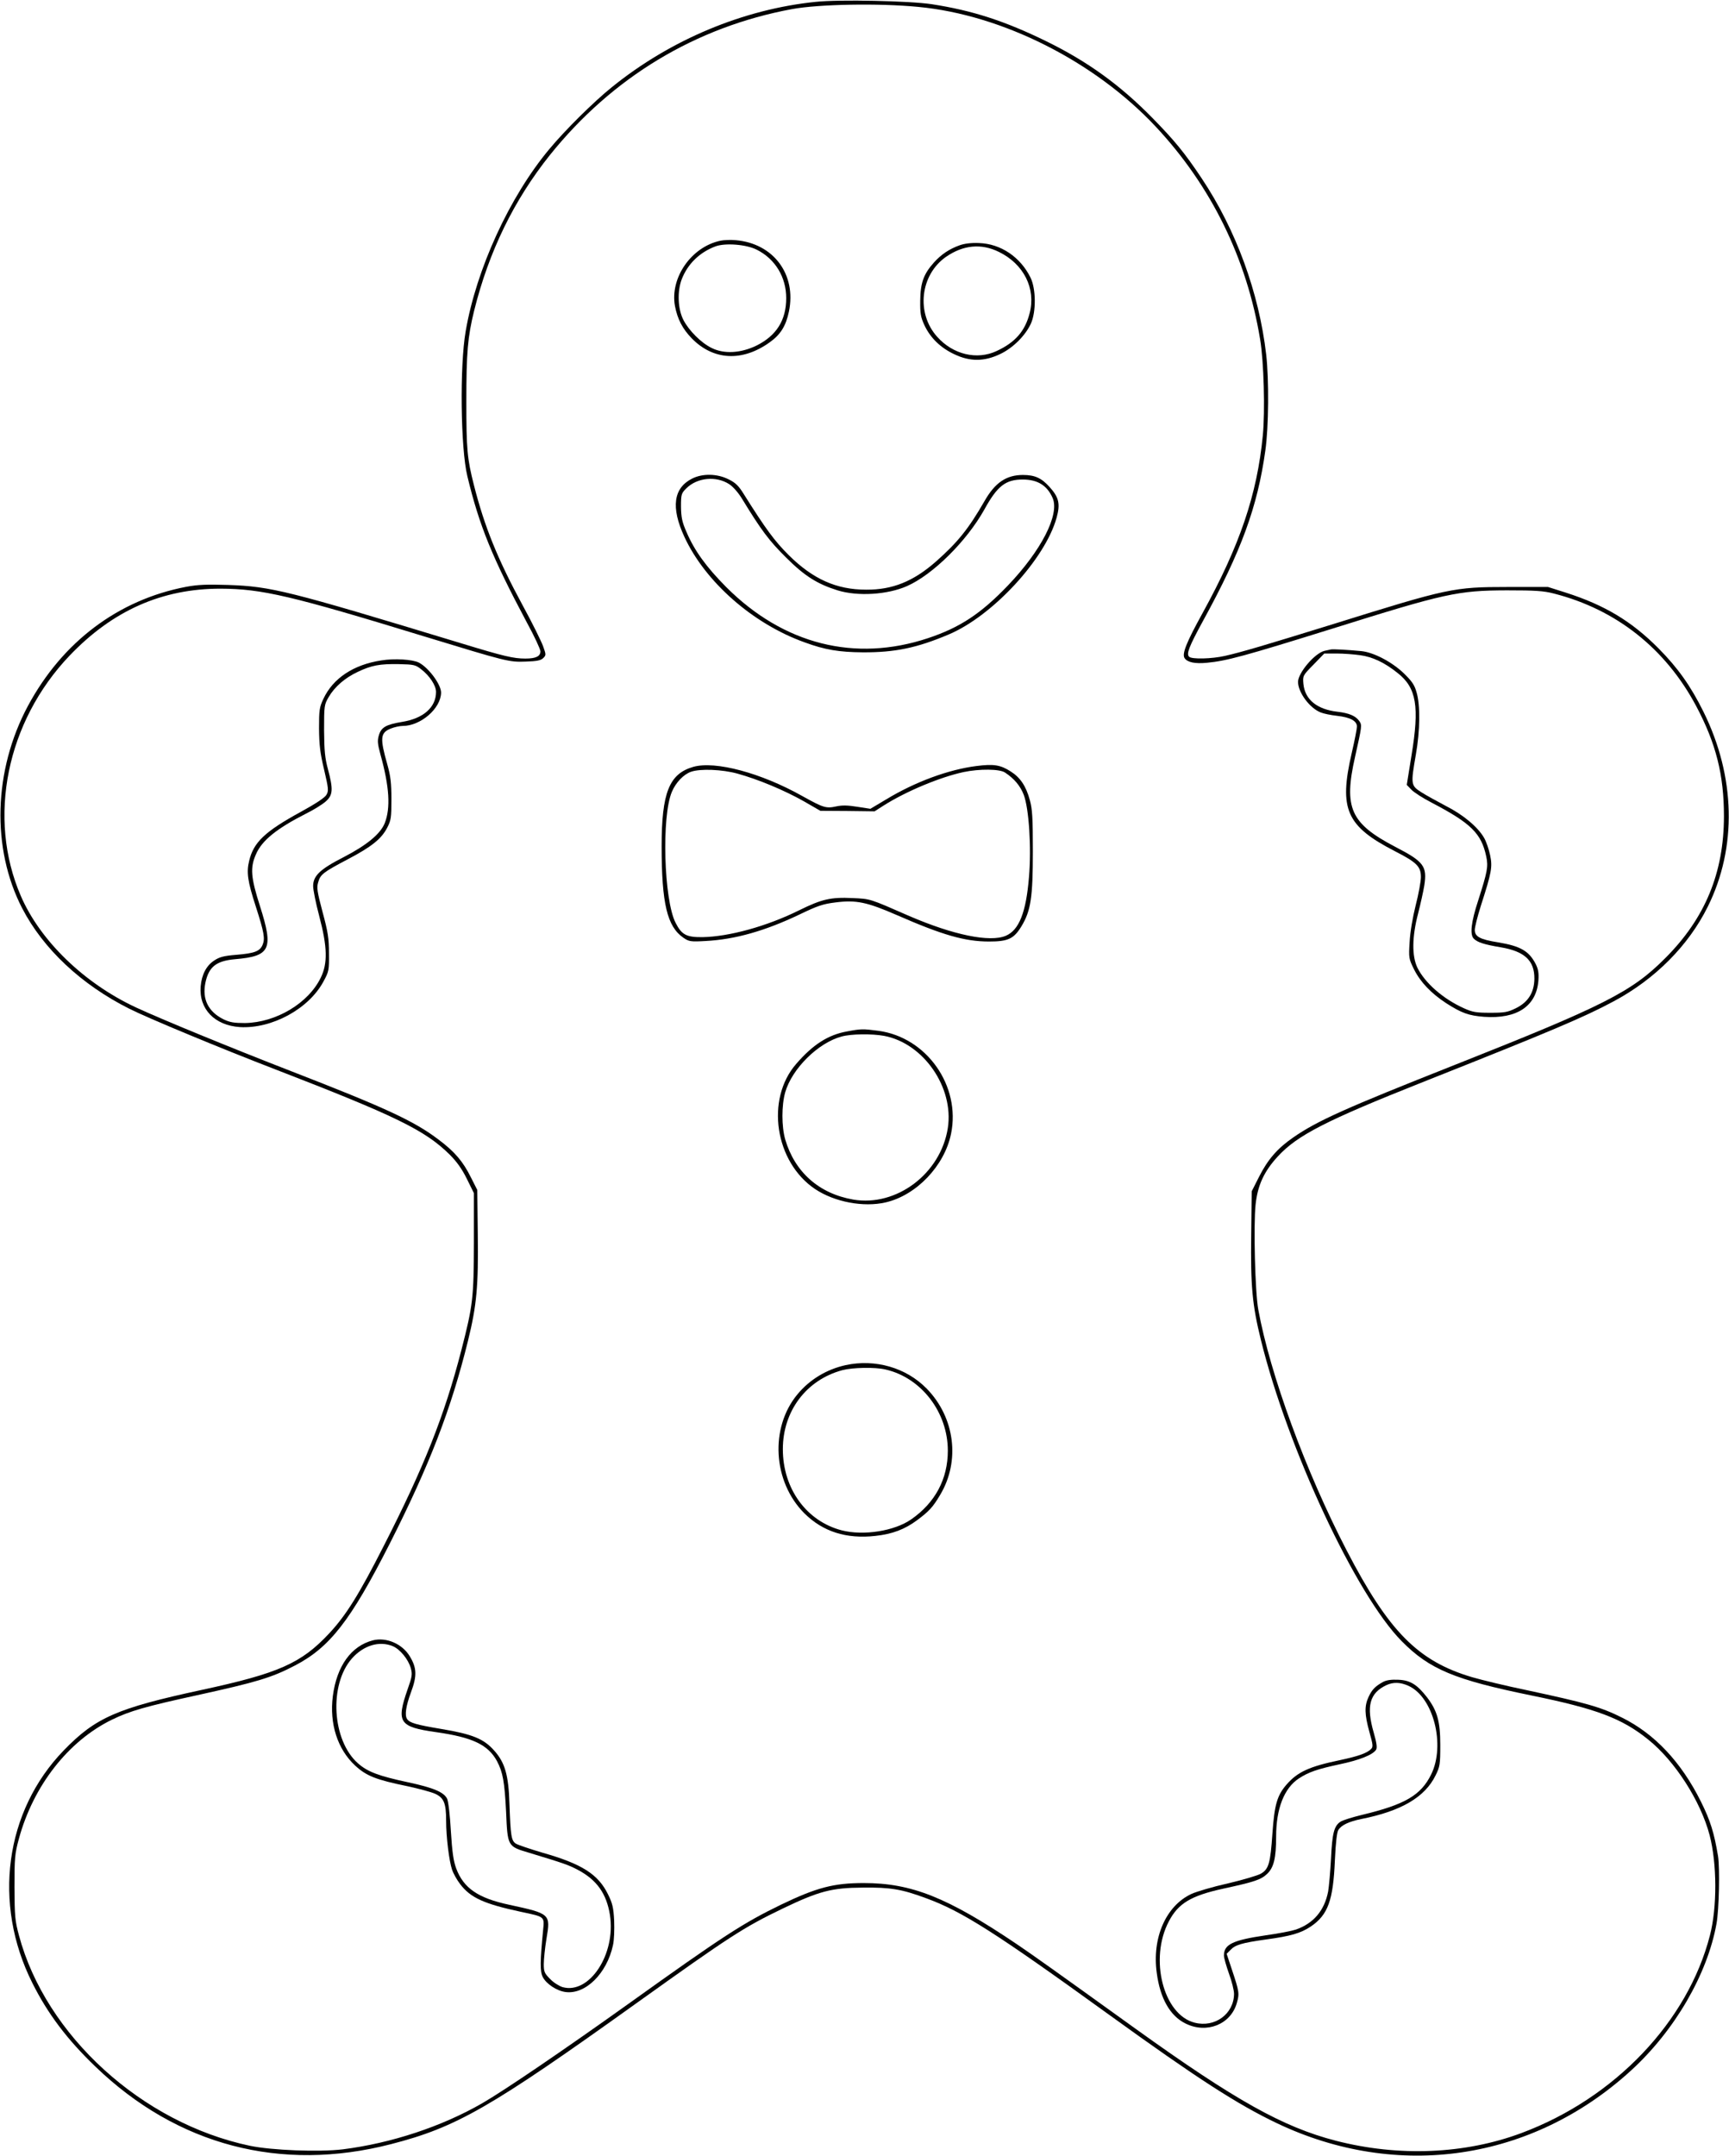 <?xml version="1.0" standalone="no"?>
<!DOCTYPE svg PUBLIC "-//W3C//DTD SVG 20010904//EN"
 "http://www.w3.org/TR/2001/REC-SVG-20010904/DTD/svg10.dtd">
<svg version="1.0" xmlns="http://www.w3.org/2000/svg"
 width="1027pt" height="1280pt" viewBox="0 0 1027 1280"
 preserveAspectRatio="xMidYMid meet">
<g transform="translate(0,1280) scale(0.1,-0.1)"
fill="#000000" stroke="none">
<path d="M4845 12789 c-430 -44 -861 -224 -1210 -506 -107 -86 -277 -254 -371
-367 -237 -283 -435 -714 -498 -1083 -36 -206 -30 -696 10 -860 71 -296 149
-485 353 -868 45 -82 81 -160 81 -172 0 -30 -28 -43 -89 -43 -71 0 -127 13
-386 92 -1028 312 -1123 336 -1380 345 -126 4 -179 2 -249 -11 -403 -77 -735
-326 -940 -707 -205 -382 -218 -847 -34 -1202 125 -241 351 -453 636 -596 104
-53 545 -236 862 -358 722 -279 894 -363 1041 -508 42 -42 73 -85 102 -144
l42 -85 0 -295 c-1 -330 -6 -371 -75 -639 -101 -390 -223 -696 -463 -1165
-144 -283 -222 -408 -321 -514 -167 -179 -301 -238 -761 -337 -500 -108 -627
-163 -816 -358 -350 -361 -424 -909 -187 -1381 91 -182 206 -335 375 -497 486
-468 1101 -629 1756 -460 388 100 588 214 1462 840 548 392 632 447 865 559
215 103 290 123 475 124 164 2 230 -9 376 -63 213 -78 409 -202 1087 -692 522
-377 762 -532 997 -644 717 -341 1515 -223 2102 312 260 237 455 572 509 874
15 84 20 327 9 399 -23 139 -46 213 -102 325 -117 235 -275 402 -468 498 -125
63 -215 88 -570 164 -121 25 -265 60 -320 76 -322 95 -496 271 -746 753 -243
468 -455 1046 -525 1430 -19 102 -29 501 -16 623 12 114 50 197 132 286 116
126 286 213 860 441 764 303 958 385 1135 480 247 132 445 332 559 562 175
352 165 773 -26 1158 -76 153 -152 260 -267 376 -160 161 -320 257 -552 331
l-104 33 -240 0 c-321 0 -352 -7 -1035 -220 -404 -125 -542 -166 -643 -189
-79 -18 -198 -21 -214 -5 -17 17 -1 59 83 213 227 414 323 675 370 1011 20
141 22 420 5 570 -43 369 -179 740 -383 1046 -102 153 -161 224 -291 357 -194
198 -387 337 -632 457 -247 121 -440 183 -680 220 -130 20 -552 29 -690 14z
m610 -30 c498 -47 1046 -323 1409 -710 329 -351 542 -783 621 -1264 22 -130
30 -426 16 -570 -34 -352 -137 -654 -359 -1057 -95 -172 -122 -240 -106 -265
16 -25 61 -35 133 -28 117 11 223 40 740 201 676 212 750 228 1041 229 169 0
218 -3 280 -19 369 -94 663 -326 845 -668 118 -222 165 -409 165 -653 0 -337
-112 -608 -350 -845 -198 -199 -363 -282 -1250 -633 -647 -256 -815 -331 -958
-430 -94 -65 -151 -130 -204 -235 l-43 -85 -3 -256 c-4 -307 6 -418 58 -628
159 -645 566 -1515 836 -1787 165 -167 314 -229 769 -322 387 -79 539 -136
695 -262 159 -127 312 -366 365 -568 44 -169 45 -427 2 -594 -132 -513 -565
-967 -1119 -1174 -337 -126 -730 -142 -1103 -46 -314 81 -598 240 -1190 665
-499 359 -605 434 -705 502 -414 279 -626 363 -910 363 -178 0 -280 -27 -490
-128 -225 -109 -344 -186 -907 -589 -385 -275 -738 -515 -868 -590 -241 -139
-542 -238 -829 -274 -140 -17 -421 -6 -551 21 -642 135 -1213 655 -1372 1248
-24 88 -26 114 -27 287 0 174 2 198 26 287 86 316 293 581 553 708 107 52 202
79 505 145 355 78 443 104 581 176 208 108 331 266 563 722 237 468 365 798
466 1207 52 212 62 325 58 635 l-3 260 -38 75 c-47 95 -97 153 -192 224 -146
111 -316 189 -875 406 -361 140 -770 308 -921 378 -308 143 -570 396 -685 662
-201 464 -85 1035 289 1427 257 269 550 398 897 398 245 -1 418 -41 1215 -285
482 -147 499 -152 597 -148 67 2 91 7 105 21 17 17 17 20 -1 70 -10 28 -64
138 -121 242 -149 275 -227 467 -290 715 -40 157 -45 213 -45 496 0 291 8 383
46 538 88 354 237 658 450 925 371 462 866 761 1439 867 158 29 513 36 750 13z"/>
<path d="M4280 11371 c-173 -36 -301 -220 -271 -387 15 -79 45 -136 100 -193
128 -131 300 -140 462 -24 65 46 97 97 115 183 46 221 -92 405 -316 424 -30 3
-71 1 -90 -3z m216 -54 c109 -55 174 -163 174 -287 0 -131 -58 -223 -177 -282
-93 -45 -192 -51 -266 -14 -62 30 -135 103 -168 167 -33 65 -37 168 -10 240
35 91 105 160 200 196 59 22 185 12 247 -20z"/>
<path d="M5701 11344 c-62 -22 -110 -54 -154 -103 -61 -68 -80 -121 -81 -226
-1 -77 3 -98 25 -146 35 -75 96 -134 177 -172 94 -45 179 -44 273 1 76 36 149
109 182 180 32 69 31 208 -2 274 -60 122 -177 201 -306 205 -45 2 -86 -3 -114
-13z m233 -40 c147 -72 220 -217 182 -363 -27 -107 -86 -174 -196 -225 -117
-55 -259 -21 -353 84 -127 141 -101 368 52 475 103 71 210 81 315 29z"/>
<path d="M4112 9959 c-112 -56 -128 -171 -47 -346 124 -268 407 -517 715 -627
120 -44 204 -58 345 -59 190 -1 321 26 510 106 261 110 573 448 641 693 23 83
14 121 -42 183 -48 53 -87 71 -158 71 -98 0 -165 -45 -227 -153 -96 -167 -161
-248 -293 -364 -132 -115 -255 -165 -411 -164 -177 0 -317 63 -461 206 -84 84
-135 153 -267 363 -29 47 -48 66 -89 86 -67 34 -154 36 -216 5z m220 -34 c23
-15 55 -52 76 -87 114 -187 161 -249 261 -348 110 -110 185 -157 306 -195 120
-37 296 -26 412 25 154 68 355 267 460 455 77 140 126 178 228 178 89 0 146
-36 178 -111 41 -98 -68 -311 -266 -518 -160 -167 -285 -250 -475 -313 -433
-144 -858 -37 -1198 303 -119 120 -189 216 -237 329 -26 59 -31 86 -32 149 0
73 2 79 31 108 65 65 178 76 256 25z"/>
<path d="M7905 8944 c-5 -1 -22 -5 -37 -8 -58 -13 -158 -131 -158 -185 1 -63
70 -156 135 -181 17 -7 60 -16 97 -20 79 -9 118 -30 118 -64 0 -13 -14 -84
-31 -157 -77 -334 -33 -434 259 -584 127 -65 152 -90 152 -152 0 -26 -14 -102
-31 -168 -18 -72 -33 -159 -36 -218 -6 -94 -5 -99 26 -162 38 -76 101 -142
191 -201 92 -59 134 -74 225 -81 197 -14 312 64 323 217 3 43 -1 66 -16 96
-40 78 -91 107 -223 129 -108 17 -139 34 -139 74 0 16 16 80 36 143 64 199 70
230 55 301 -7 34 -23 81 -36 103 -37 64 -124 137 -227 189 -51 27 -117 63
-145 81 -63 40 -64 46 -33 224 25 141 27 294 4 370 -12 44 -28 66 -75 112 -71
68 -178 124 -251 132 -83 8 -172 13 -183 10z m174 -34 c74 -10 146 -44 223
-106 112 -88 130 -199 82 -490 l-28 -174 27 -28 c15 -16 69 -51 120 -77 235
-123 296 -183 325 -320 13 -60 7 -90 -48 -262 -42 -128 -50 -202 -26 -226 22
-22 63 -35 159 -51 143 -24 202 -79 201 -187 -1 -82 -37 -139 -110 -175 -49
-24 -67 -27 -153 -27 -84 0 -105 4 -156 27 -124 56 -231 150 -276 241 -33 69
-32 182 4 320 14 55 31 130 37 167 18 115 -2 142 -172 230 -266 139 -308 231
-239 535 41 184 42 187 25 212 -22 31 -61 47 -128 55 -123 14 -195 72 -204
166 -4 48 -4 49 60 114 l64 66 74 0 c41 0 104 -5 139 -10z"/>
<path d="M2265 8879 c-165 -25 -287 -106 -344 -228 -24 -51 -26 -67 -26 -176
1 -97 6 -144 30 -244 26 -112 28 -126 14 -150 -10 -17 -61 -51 -152 -101 -214
-117 -281 -181 -307 -291 -17 -68 -9 -122 39 -270 50 -155 56 -192 41 -228
-16 -39 -48 -51 -157 -60 -74 -6 -100 -13 -131 -34 -46 -30 -74 -83 -80 -153
-11 -135 83 -232 233 -242 189 -11 408 107 496 270 33 61 34 67 33 168 0 88
-6 127 -38 245 -32 121 -36 145 -26 177 13 47 31 60 177 137 141 74 199 121
233 187 23 44 25 61 25 169 0 96 -5 137 -24 205 -45 158 -42 189 19 214 22 9
54 16 72 16 107 0 227 104 228 198 0 48 -74 148 -132 178 -37 19 -145 26 -223
13z m236 -52 c51 -39 89 -97 89 -135 0 -92 -76 -158 -202 -178 -96 -16 -124
-32 -138 -81 -9 -31 -7 -51 10 -113 53 -191 61 -317 25 -408 -26 -63 -105
-129 -242 -200 -143 -73 -183 -112 -183 -173 0 -22 16 -102 36 -177 49 -185
51 -282 9 -367 -73 -151 -265 -266 -450 -269 -65 0 -89 4 -127 22 -91 45 -128
120 -108 217 20 95 64 130 176 140 211 18 230 59 148 316 -54 169 -59 227 -24
306 35 83 124 154 297 242 45 22 98 55 117 72 44 38 46 72 14 192 -18 67 -22
109 -23 232 0 145 1 151 27 196 36 62 98 115 173 150 82 39 131 48 245 46 87
-2 98 -4 131 -30z"/>
<path d="M4118 8247 c-143 -41 -188 -153 -188 -472 0 -340 33 -477 130 -543
32 -22 42 -24 130 -19 176 9 355 60 560 158 106 51 138 62 212 71 124 16 188
2 365 -75 272 -119 405 -157 548 -157 113 0 147 16 192 90 56 92 68 172 68
445 0 199 -3 251 -18 305 -23 84 -57 134 -114 170 -61 39 -101 45 -203 32
-167 -21 -366 -95 -536 -198 l-94 -56 -78 12 c-56 9 -90 10 -126 2 -60 -13
-77 -7 -201 62 -244 137 -516 210 -647 173z m262 -40 c124 -34 281 -100 394
-164 l99 -57 161 -1 161 -2 53 34 c134 85 336 169 475 199 95 20 216 19 247
-3 55 -36 91 -80 111 -132 31 -83 46 -313 31 -488 -17 -210 -59 -316 -138
-349 -95 -40 -312 5 -572 117 -240 105 -230 102 -338 107 -130 6 -182 -6 -318
-73 -192 -95 -415 -156 -573 -159 -96 -1 -124 14 -160 85 -70 136 -84 634 -22
778 23 55 70 104 114 119 55 19 184 14 275 -11z"/>
<path d="M5030 6676 c-111 -20 -202 -78 -301 -193 -183 -210 -126 -583 113
-743 116 -77 287 -109 418 -79 183 42 350 217 389 407 59 285 -145 574 -432
612 -92 12 -102 12 -187 -4z m221 -26 c235 -44 416 -307 379 -547 -42 -271
-305 -469 -562 -425 -203 35 -347 163 -404 357 -22 78 -22 202 0 280 41 141
196 294 335 331 57 16 181 17 252 4z"/>
<path d="M5023 4695 c-113 -25 -213 -85 -286 -173 -165 -198 -147 -519 41
-707 110 -109 249 -153 421 -134 102 11 175 39 248 93 72 54 93 76 137 150
121 201 88 460 -79 631 -122 125 -306 178 -482 140z m237 -26 c213 -49 370
-254 370 -482 0 -168 -75 -309 -218 -408 -99 -69 -282 -98 -412 -65 -209 54
-350 247 -350 482 0 226 139 411 353 469 62 16 194 19 257 4z"/>
<path d="M2215 3061 c-129 -33 -215 -153 -238 -331 -21 -165 28 -316 133 -413
66 -61 124 -84 310 -122 69 -15 144 -35 167 -46 50 -24 63 -56 63 -159 0 -98
18 -240 35 -290 8 -24 30 -63 48 -86 62 -82 143 -118 362 -165 142 -30 139
-27 131 -108 -18 -186 -19 -246 -2 -279 21 -41 83 -82 135 -89 118 -16 246
110 282 278 7 30 9 94 7 146 -4 78 -10 103 -37 157 -58 118 -155 180 -388 246
-74 22 -146 46 -159 54 -27 18 -31 45 -38 236 -5 172 -27 246 -91 317 -62 70
-129 97 -315 128 -149 25 -187 36 -202 59 -15 22 -7 77 23 158 37 99 35 146
-8 216 -45 73 -139 113 -218 93z m119 -35 c42 -18 91 -77 106 -130 10 -37 8
-50 -19 -126 -68 -196 -51 -223 169 -254 218 -31 309 -75 362 -172 35 -66 45
-123 54 -299 9 -208 8 -207 136 -245 211 -64 234 -72 291 -102 113 -60 170
-142 190 -268 36 -232 -122 -472 -281 -428 -20 6 -54 27 -74 48 -34 34 -38 43
-38 89 0 29 7 96 16 151 25 147 23 148 -221 201 -184 39 -271 98 -315 215 -17
46 -24 97 -32 224 -5 91 -15 176 -22 190 -18 39 -81 66 -231 98 -177 38 -241
62 -299 113 -154 136 -173 466 -36 622 69 78 163 107 244 73z"/>
<path d="M8215 2814 c-47 -26 -66 -46 -86 -89 -25 -54 -24 -103 5 -208 22 -78
23 -89 9 -102 -24 -24 -75 -42 -183 -65 -183 -38 -252 -70 -317 -144 -57 -65
-73 -120 -85 -291 -12 -178 -22 -212 -68 -239 -18 -11 -107 -37 -196 -58 -90
-20 -188 -49 -218 -63 -151 -71 -234 -261 -205 -469 20 -151 79 -255 171 -300
125 -62 267 -6 304 120 17 58 15 69 -29 201 l-31 93 23 23 c28 30 68 42 211
62 147 20 206 37 266 77 102 69 133 155 143 393 5 108 12 167 21 181 18 28 62
49 135 64 238 47 379 130 442 259 26 52 28 65 28 181 0 140 -18 203 -78 282
-59 76 -100 102 -170 105 -43 2 -71 -2 -92 -13z m151 -23 c148 -67 221 -351
135 -526 -61 -124 -156 -179 -410 -240 -58 -14 -116 -32 -129 -41 -38 -25 -49
-69 -56 -219 -4 -77 -12 -165 -17 -195 -22 -113 -86 -189 -191 -226 -24 -8
-104 -24 -178 -34 -198 -29 -250 -54 -250 -120 0 -15 14 -63 30 -108 17 -46
30 -99 30 -120 -1 -119 -114 -202 -234 -171 -186 47 -271 379 -153 602 56 107
132 152 324 194 185 40 223 53 259 87 40 37 54 94 54 223 0 165 48 287 135
344 58 38 111 56 242 84 119 25 199 57 217 87 7 12 3 40 -14 100 -46 158 -25
236 75 283 41 19 82 18 131 -4z"/>
</g>
</svg>
